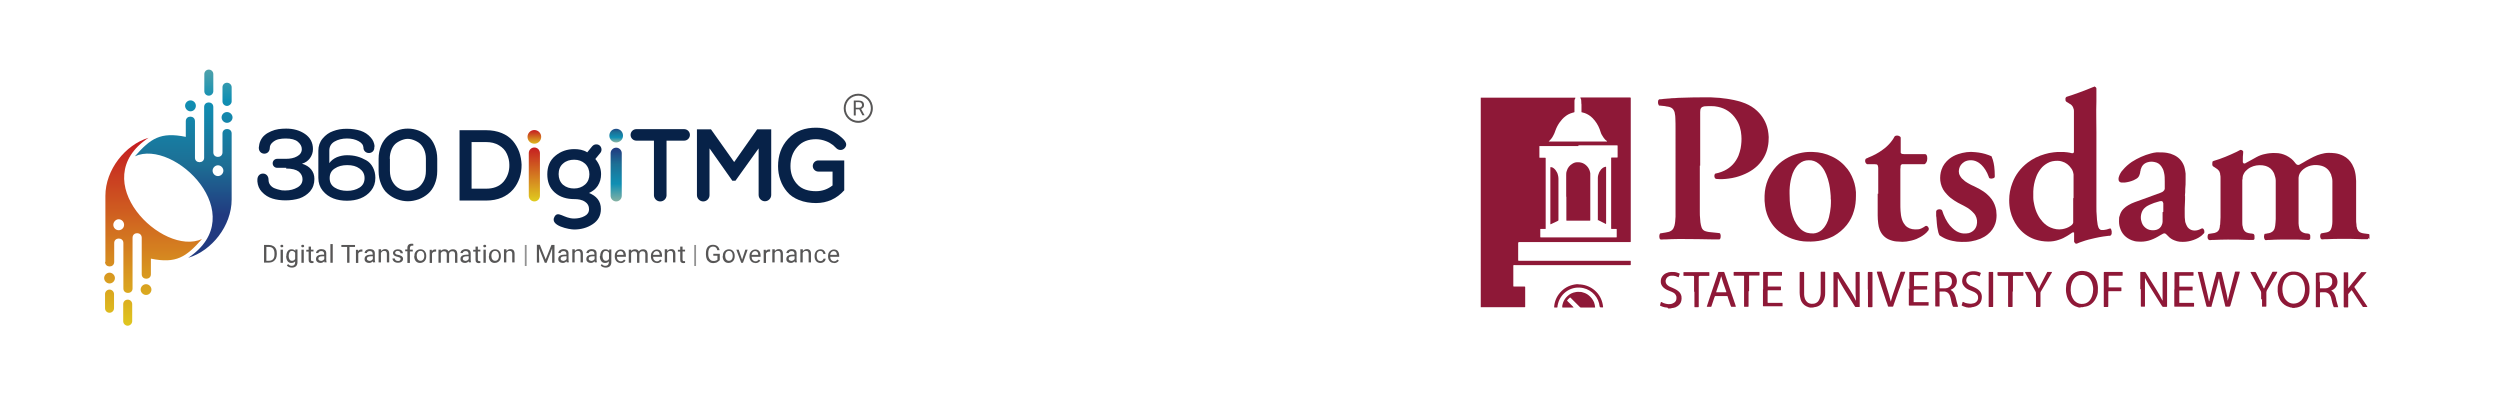 <?xml version="1.0" encoding="UTF-8"?>
<svg id="Layer_1" data-name="Layer 1" xmlns="http://www.w3.org/2000/svg" xmlns:xlink="http://www.w3.org/1999/xlink" viewBox="0 0 139 22">
  <defs>
    <style>
      .cls-1 {
        fill: url(#linear-gradient-4);
      }

      .cls-1, .cls-2, .cls-3, .cls-4, .cls-5, .cls-6, .cls-7, .cls-8, .cls-9, .cls-10, .cls-11, .cls-12, .cls-13, .cls-14, .cls-15 {
        fill-rule: evenodd;
      }

      .cls-2 {
        fill: url(#linear-gradient-12);
      }

      .cls-3 {
        fill: url(#linear-gradient-2);
      }

      .cls-4 {
        fill: url(#linear-gradient);
      }

      .cls-16 {
        fill: #8e1837;
      }

      .cls-5 {
        fill: url(#linear-gradient-9);
      }

      .cls-6 {
        fill: url(#linear-gradient-6);
      }

      .cls-17 {
        fill: #929292;
      }

      .cls-7 {
        fill: url(#linear-gradient-14);
      }

      .cls-8 {
        fill: url(#linear-gradient-5);
      }

      .cls-9 {
        fill: url(#linear-gradient-10);
      }

      .cls-10 {
        fill: url(#linear-gradient-11);
      }

      .cls-18 {
        fill: #575656;
      }

      .cls-11 {
        fill: #072248;
      }

      .cls-12 {
        fill: url(#linear-gradient-13);
      }

      .cls-13 {
        fill: url(#linear-gradient-7);
      }

      .cls-14 {
        fill: url(#linear-gradient-8);
      }

      .cls-15 {
        fill: url(#linear-gradient-3);
      }
    </style>
    <linearGradient id="linear-gradient" x1="8.52" y1="7.89" x2="8.52" y2="18.5" gradientUnits="userSpaceOnUse">
      <stop offset="0" stop-color="#c51d21"/>
      <stop offset="1" stop-color="#e0cd1f"/>
    </linearGradient>
    <linearGradient id="linear-gradient-2" x1="7.1" y1="7.89" x2="7.1" y2="18.5" xlink:href="#linear-gradient"/>
    <linearGradient id="linear-gradient-3" x1="6.09" y1="7.89" x2="6.09" y2="18.5" xlink:href="#linear-gradient"/>
    <linearGradient id="linear-gradient-4" x1="6.09" y1="7.89" x2="6.09" y2="18.5" xlink:href="#linear-gradient"/>
    <linearGradient id="linear-gradient-5" x1="8.12" y1="7.89" x2="8.12" y2="18.5" xlink:href="#linear-gradient"/>
    <linearGradient id="linear-gradient-6" x1="10.19" y1="2.57" x2="10.19" y2="11.95" gradientUnits="userSpaceOnUse">
      <stop offset="0" stop-color="#80b0a4"/>
      <stop offset=".32" stop-color="#108fb3"/>
      <stop offset=".7" stop-color="#1d6f95"/>
      <stop offset="1" stop-color="#213a80"/>
    </linearGradient>
    <linearGradient id="linear-gradient-7" x1="11.61" y1="2.57" x2="11.61" y2="11.95" xlink:href="#linear-gradient-6"/>
    <linearGradient id="linear-gradient-8" x1="12.62" y1="2.57" x2="12.62" y2="11.95" xlink:href="#linear-gradient-6"/>
    <linearGradient id="linear-gradient-9" x1="12.62" y1="2.57" x2="12.62" y2="11.95" xlink:href="#linear-gradient-6"/>
    <linearGradient id="linear-gradient-10" x1="10.59" y1="2.57" x2="10.59" y2="11.95" xlink:href="#linear-gradient-6"/>
    <linearGradient id="linear-gradient-11" x1="29.7" y1="8.18" x2="29.7" y2="11.21" xlink:href="#linear-gradient"/>
    <linearGradient id="linear-gradient-12" x1="34.25" y1="11.16" x2="34.25" y2="8.24" xlink:href="#linear-gradient-6"/>
    <linearGradient id="linear-gradient-13" x1="29.71" y1="7.24" x2="29.71" y2="8.08" xlink:href="#linear-gradient"/>
    <linearGradient id="linear-gradient-14" x1="34.26" y1="7.89" x2="34.26" y2="7.1" xlink:href="#linear-gradient-6"/>
  </defs>
  <g>
    <g>
      <path class="cls-4" d="M6.6,12.8c-.17,0-.3-.14-.3-.3s.14-.31,.3-.31,.3,.14,.3,.31-.14,.3-.3,.3Zm-.76,1.76c0,.34,.51,.34,.51,0v-1.05c0-.33,.51-.33,.51,0v2.53c0,.33,.51,.33,.51,0v-2.82c0-.34,.51-.34,.51,0v2.03c0,.33,.51,.33,.51,0v-.87c1.41,.29,1.96-.09,2.84-1.09-2.19,1-6.54-3.26-2.97-5.63-1.29,.39-2.4,1.77-2.4,3.23v3.67Z"/>
      <path class="cls-3" d="M6.85,16.91v.95c0,.14,.12,.25,.25,.25s.25-.12,.25-.25v-.95c0-.14-.11-.25-.25-.25s-.25,.11-.25,.25"/>
      <path class="cls-15" d="M6.34,17.14v-.79c0-.14-.12-.25-.25-.25s-.25,.11-.25,.25v.79c0,.14,.11,.25,.25,.25s.25-.12,.25-.25"/>
      <path class="cls-1" d="M6.09,15.76c.17,0,.3-.14,.3-.3s-.14-.3-.3-.3-.3,.14-.3,.3,.14,.3,.3,.3Z"/>
      <path class="cls-8" d="M8.12,16.4c.17,0,.3-.14,.3-.3s-.14-.3-.3-.3-.3,.14-.3,.3,.14,.3,.3,.3"/>
      <path class="cls-6" d="M12.12,9.79c-.17,0-.3-.14-.3-.3s.14-.3,.3-.3,.3,.14,.3,.3-.14,.3-.3,.3Zm-1.64,4.54c1.29-.39,2.4-1.77,2.4-3.24v-3.67c0-.33-.51-.33-.51,0v1.05c0,.34-.51,.34-.51,0v-2.52c0-.34-.51-.34-.51,0v2.82c0,.33-.51,.33-.51,0v-2.03c0-.34-.51-.34-.51,0v.87c-1.41-.29-1.96,.09-2.83,1.08,2.18-1,6.54,3.25,2.97,5.64Z"/>
      <path class="cls-13" d="M11.86,5.07v-.95c0-.14-.11-.25-.25-.25s-.25,.11-.25,.25v.95c0,.14,.11,.25,.25,.25s.25-.12,.25-.25"/>
      <path class="cls-14" d="M12.88,5.64v-.79c0-.14-.12-.25-.26-.25s-.25,.11-.25,.25v.79c0,.14,.12,.25,.25,.25s.26-.12,.26-.25"/>
      <path class="cls-5" d="M12.62,6.83c.17,0,.31-.14,.31-.3s-.14-.3-.31-.3-.3,.14-.3,.3,.14,.3,.3,.3Z"/>
      <path class="cls-9" d="M10.59,6.19c.17,0,.3-.14,.3-.31s-.14-.3-.3-.3-.3,.14-.3,.3,.14,.31,.3,.31"/>
    </g>
    <path class="cls-11" d="M19.3,10.61c-.27,0-.5-.06-.69-.18-.19-.12-.28-.29-.28-.53,0-.23,.09-.41,.28-.53,.19-.13,.42-.19,.7-.19s.5,.06,.68,.19c.18,.13,.28,.3,.28,.53s-.09,.41-.28,.53c-.19,.12-.42,.18-.68,.18m1.74-1.1c0,.27,.05,.51,.14,.73,.09,.22,.21,.4,.37,.53,.15,.13,.33,.24,.52,.31,.19,.07,.39,.11,.6,.11,.2,0,.4-.04,.6-.11,.19-.07,.37-.18,.52-.31,.15-.13,.28-.31,.37-.53,.09-.22,.14-.46,.14-.73v-.68c0-.27-.05-.51-.14-.73-.09-.22-.21-.4-.37-.53-.15-.13-.33-.24-.52-.31-.19-.07-.39-.11-.6-.11-.2,0-.4,.03-.6,.11-.19,.07-.37,.18-.52,.31-.15,.13-.28,.31-.37,.53-.09,.22-.14,.46-.14,.73v.68Zm.62-.68c0-.2,.04-.38,.11-.54,.07-.16,.17-.28,.29-.36,.12-.08,.25-.14,.39-.18,.14-.04,.28-.04,.43,0,.14,.04,.27,.1,.39,.18,.12,.08,.21,.2,.29,.36,.07,.16,.11,.33,.11,.53v.68c0,.24-.05,.44-.15,.61-.1,.17-.22,.3-.37,.37-.15,.08-.31,.12-.48,.12s-.33-.04-.48-.12c-.15-.08-.27-.2-.37-.37-.1-.17-.15-.38-.15-.61v-.68Zm-.84-.68c-.02-.2-.09-.37-.22-.51-.15-.17-.33-.29-.56-.37-.23-.07-.48-.11-.77-.11s-.52,.04-.76,.13c-.23,.08-.42,.22-.58,.41-.16,.19-.24,.42-.24,.68v1.51c0,.28,.08,.51,.24,.71,.16,.2,.36,.34,.59,.43,.23,.09,.49,.13,.76,.13s.52-.04,.75-.13c.23-.09,.43-.23,.59-.43,.16-.2,.24-.43,.24-.71,0-.23-.05-.42-.14-.59-.09-.17-.21-.3-.37-.39-.16-.09-.32-.16-.5-.21-.18-.05-.37-.07-.57-.07-.19,0-.38,.04-.56,.11-.18,.08-.32,.19-.42,.33v-.7c0-.22,.1-.39,.29-.5,.19-.11,.42-.17,.69-.17,.25,0,.47,.05,.65,.15,.17,.09,.26,.21,.27,.37,0,0,0,.03,0,.04,.07,.37,.65,.32,.6-.11Zm-4.93,1.22c.33,0,.56,.06,.71,.17,.14,.12,.21,.26,.21,.42,0,.2-.09,.35-.28,.46-.19,.11-.41,.17-.67,.17-.1,0-.2,0-.3-.03-.1-.02-.2-.05-.3-.09-.1-.04-.18-.1-.25-.19-.06-.08-.09-.18-.09-.29h0c0-.2-.13-.34-.31-.34h0c-.18,0-.31,.14-.31,.34,0,.03,0,.07,0,.1,.02,.23,.1,.42,.25,.58,.17,.18,.36,.3,.59,.37,.22,.07,.47,.1,.73,.1,.28,0,.54-.04,.77-.11,.23-.08,.43-.21,.59-.39,.16-.19,.24-.42,.24-.69,0-.21-.06-.38-.18-.53-.12-.15-.29-.25-.51-.32,.18-.05,.33-.15,.44-.3,.11-.15,.17-.32,.17-.51,0-.36-.15-.64-.44-.84-.29-.2-.64-.3-1.05-.3-.15,0-.29,.01-.43,.03-.14,.02-.27,.06-.41,.12-.13,.06-.25,.12-.35,.21-.1,.08-.18,.19-.24,.32-.05,.11-.08,.24-.09,.37-.02,.44,.6,.47,.61,.02,0-.12,.06-.22,.15-.3,.1-.09,.21-.15,.34-.18,.13-.03,.26-.04,.4-.04,.3,0,.53,.06,.67,.18,.14,.12,.22,.25,.22,.41,0,.17-.09,.31-.26,.4-.17,.1-.38,.14-.64,.14h-.18s-.29,0-.29,0c-.14,0-.25,.11-.25,.25h0c0,.14,.11,.25,.25,.25h.51Z"/>
    <g>
      <path class="cls-11" d="M26.22,7.89v2.6h.81c.37,0,.72-.1,.97-.39,.22-.27,.33-.59,.32-.94,0-.21-.05-.42-.14-.61-.09-.2-.24-.35-.42-.46-.22-.14-.47-.19-.72-.19h-.81Zm-.67-.65h1.49c.3,0,.59,.05,.86,.16,.24,.1,.45,.24,.62,.44,.15,.18,.27,.39,.35,.61,.08,.23,.12,.47,.13,.71,0,.25-.03,.49-.11,.73-.08,.23-.19,.44-.35,.63-.17,.2-.38,.35-.62,.46-.28,.12-.58,.17-.88,.17h-1.49v-3.91Z"/>
      <path class="cls-10" d="M30.02,8.59v2.3c0,.17-.14,.31-.31,.31h0c-.17,0-.31-.14-.31-.31v-2.38c0-.17,.14-.31,.31-.31h0c.17,0,.31,.14,.31,.31v.08Z"/>
      <path class="cls-2" d="M34.57,8.59v2.3c0,.17-.14,.31-.31,.31h0c-.17,0-.31-.14-.31-.31v-.35h0v-1.67h0v-.35c0-.17,.14-.31,.31-.31h0c.17,0,.31,.14,.31,.31v.08Z"/>
      <path class="cls-11" d="M36.36,7.82h-.62s-.36,0-.36,0c-.17,0-.32-.14-.32-.32h0c0-.17,.14-.32,.32-.32h2.66c.17,0,.32,.14,.32,.32h0c0,.17-.14,.32-.32,.32h-.36s-.62,0-.62,0v3.05h0c-.01,.18-.16,.33-.35,.33h0c-.19,0-.34-.15-.35-.33h0v-.02h0v-3.03Z"/>
      <path class="cls-11" d="M42.18,8.25l-1.29,1.8h-.17l-1.27-1.8v2.3h0v.3c0,.19-.16,.35-.35,.35h0c-.19,0-.35-.16-.35-.35v-3.66h.78l1.29,1.82,1.28-1.82h.78v3.35h0v.3c0,.19-.16,.35-.35,.35h0c-.19,0-.35-.16-.35-.35v-.3h0v-2.3Z"/>
      <path class="cls-11" d="M46.29,10.29v-.75h-.79c-.17,0-.31-.14-.31-.31h0c0-.17,.14-.31,.31-.31h.02s1.42,0,1.42,0v1.66h0c-.42,.47-.95,.71-1.57,.71-.32,0-.65-.05-.95-.17-.25-.1-.49-.25-.66-.46-.16-.19-.29-.41-.37-.65-.09-.25-.13-.51-.13-.77,0-.58,.17-1.1,.56-1.52,.41-.45,.95-.62,1.55-.62,.5,0,.94,.15,1.31,.45,.19,.16,.53,.42,.28,.69-.12,.13-.32,.13-.45,.01l-.19-.18c-.12-.09-.25-.17-.39-.22-.18-.07-.37-.11-.56-.11-.41,0-.77,.12-1.04,.43-.27,.3-.38,.66-.38,1.07,0,.37,.11,.71,.36,.99,.27,.31,.67,.4,1.06,.4,.35,0,.66-.11,.93-.33"/>
      <path class="cls-12" d="M29.71,7.23c.21,0,.38,.17,.38,.38s-.17,.38-.38,.38-.38-.17-.38-.38,.17-.38,.38-.38"/>
      <path class="cls-7" d="M34.26,7.16c.21,0,.38,.17,.38,.38s-.17,.38-.38,.38-.38-.17-.38-.38,.17-.38,.38-.38"/>
      <path class="cls-11" d="M31.92,8.88c-.23,0-.44,.06-.61,.21-.18,.15-.25,.36-.25,.59s.07,.43,.24,.59c.18,.15,.39,.21,.62,.21s.44-.07,.61-.22c.17-.15,.24-.35,.24-.57s-.07-.43-.24-.59c-.17-.15-.37-.22-.6-.22m.99-.74l-.27,.33c-.21-.14-.48-.18-.72-.18-.39,0-.75,.12-1.05,.37-.32,.26-.45,.62-.45,1.03s.12,.75,.41,1.01c.3,.27,.69,.37,1.09,.37,.21,0,.43,.03,.6,.15,.15,.1,.22,.23,.22,.41s-.09,.3-.24,.38c-.18,.1-.38,.14-.59,.14-.58,0-.89-.46-1.09-.1-.29,.51,.84,.71,1.09,.71,.37,0,.73-.09,1.04-.3,.3-.2,.45-.48,.45-.84,0-.45-.26-.73-.66-.89,.19-.09,.36-.21,.48-.39,.13-.2,.19-.42,.19-.66,0-.32-.12-.6-.32-.84l.28-.34c.1-.12,.08-.31-.04-.41h0c-.12-.1-.31-.08-.41,.04Z"/>
    </g>
    <g>
      <path class="cls-18" d="M14.68,14.61v-.99h.28c.09,0,.16,.02,.23,.06,.07,.04,.12,.09,.15,.16,.04,.07,.05,.15,.05,.24v.06c0,.09-.02,.17-.05,.24-.04,.07-.09,.12-.15,.16-.07,.04-.14,.06-.23,.06h-.27Zm.13-.88v.77h.14c.1,0,.18-.03,.23-.09,.06-.06,.08-.15,.08-.27v-.06c0-.11-.03-.2-.08-.26-.05-.06-.13-.09-.22-.09h-.15Z"/>
      <path class="cls-18" d="M15.59,13.68s0-.04,.02-.05c.01-.01,.03-.02,.06-.02s.04,0,.06,.02c.01,.01,.02,.03,.02,.05s0,.04-.02,.05c-.01,.01-.03,.02-.06,.02s-.04,0-.06-.02c-.01-.01-.02-.03-.02-.05Zm.14,.93h-.13v-.73h.13v.73Z"/>
      <path class="cls-18" d="M15.92,14.23c0-.11,.03-.21,.08-.27,.05-.07,.12-.1,.21-.1s.16,.03,.21,.09v-.08h.12v.71c0,.09-.03,.17-.08,.22-.06,.05-.13,.08-.23,.08-.05,0-.1-.01-.16-.03-.05-.02-.09-.05-.12-.09l.07-.08c.05,.07,.12,.1,.2,.1,.06,0,.11-.02,.14-.05,.03-.03,.05-.08,.05-.14v-.06c-.05,.06-.12,.09-.21,.09s-.16-.03-.21-.1c-.05-.07-.08-.16-.08-.28Zm.13,.01c0,.08,.02,.15,.05,.19,.03,.05,.08,.07,.14,.07,.08,0,.14-.04,.17-.11v-.33c-.04-.07-.1-.11-.17-.11-.06,0-.11,.02-.14,.07-.03,.05-.05,.12-.05,.21Z"/>
      <path class="cls-18" d="M16.75,13.68s0-.04,.02-.05c.01-.01,.03-.02,.06-.02s.04,0,.06,.02c.01,.01,.02,.03,.02,.05s0,.04-.02,.05c-.01,.01-.03,.02-.06,.02s-.04,0-.06-.02c-.01-.01-.02-.03-.02-.05Zm.14,.93h-.13v-.73h.13v.73Z"/>
      <path class="cls-18" d="M17.29,13.7v.18h.14v.1h-.14v.45s0,.05,.02,.07c.01,.01,.03,.02,.06,.02,.01,0,.03,0,.06,0v.1s-.07,.01-.1,.01c-.06,0-.1-.02-.13-.05-.03-.03-.04-.08-.04-.14v-.45h-.13v-.1h.13v-.18h.13Z"/>
      <path class="cls-18" d="M18.05,14.61s-.01-.04-.02-.08c-.06,.06-.13,.09-.21,.09-.07,0-.13-.02-.18-.06-.05-.04-.07-.09-.07-.16,0-.08,.03-.14,.09-.18,.06-.04,.14-.06,.24-.06h.12v-.06s-.01-.08-.04-.1c-.03-.03-.06-.04-.12-.04-.04,0-.08,.01-.11,.03-.03,.02-.05,.05-.05,.08h-.13s.01-.07,.04-.11c.03-.03,.06-.06,.11-.08,.04-.02,.09-.03,.15-.03,.08,0,.15,.02,.2,.06,.05,.04,.07,.1,.07,.17v.34c0,.07,0,.12,.03,.16h0s-.13,.01-.13,.01Zm-.21-.1s.08-.01,.11-.03c.04-.02,.06-.05,.08-.08v-.15h-.1c-.15,0-.23,.04-.23,.13,0,.04,.01,.07,.04,.09,.03,.02,.06,.03,.1,.03Z"/>
      <path class="cls-18" d="M18.5,14.61h-.13v-1.04h.13v1.04Z"/>
      <path class="cls-18" d="M19.75,13.73h-.32v.88h-.13v-.88h-.32v-.11h.76v.11Z"/>
      <path class="cls-18" d="M20.15,13.99s-.04,0-.06,0c-.08,0-.14,.04-.17,.11v.52h-.13v-.73h.12v.08c.04-.07,.1-.1,.18-.1,.02,0,.04,0,.06,0v.12Z"/>
      <path class="cls-18" d="M20.75,14.61s-.01-.04-.02-.08c-.06,.06-.13,.09-.21,.09-.07,0-.13-.02-.18-.06-.05-.04-.07-.09-.07-.16,0-.08,.03-.14,.09-.18,.06-.04,.14-.06,.24-.06h.12v-.06s-.01-.08-.04-.1c-.03-.03-.06-.04-.12-.04-.04,0-.08,.01-.11,.03-.03,.02-.05,.05-.05,.08h-.13s.01-.07,.04-.11c.03-.03,.06-.06,.11-.08,.04-.02,.09-.03,.15-.03,.08,0,.15,.02,.2,.06,.05,.04,.07,.1,.07,.17v.34c0,.07,0,.12,.03,.16h0s-.13,.01-.13,.01Zm-.21-.1s.08-.01,.11-.03c.04-.02,.06-.05,.08-.08v-.15h-.1c-.15,0-.23,.04-.23,.13,0,.04,.01,.07,.04,.09,.03,.02,.06,.03,.1,.03Z"/>
      <path class="cls-18" d="M21.19,13.87v.09c.06-.07,.13-.11,.22-.11,.15,0,.23,.09,.23,.26v.48h-.13v-.48c0-.05-.01-.09-.04-.12-.02-.03-.06-.04-.11-.04-.04,0-.08,.01-.11,.03-.03,.02-.05,.05-.07,.09v.52h-.13v-.73h.12Z"/>
      <path class="cls-18" d="M22.28,14.41s-.01-.06-.04-.08c-.03-.02-.07-.03-.13-.05-.06-.01-.11-.03-.15-.05-.04-.02-.06-.04-.08-.07-.02-.03-.03-.06-.03-.09,0-.06,.03-.11,.08-.15,.05-.04,.12-.06,.19-.06,.08,0,.15,.02,.2,.06,.05,.04,.08,.1,.08,.16h-.13s-.01-.06-.04-.09c-.03-.02-.07-.04-.11-.04s-.08,0-.11,.03c-.03,.02-.04,.05-.04,.08,0,.03,.01,.05,.04,.07,.02,.02,.07,.03,.13,.04,.06,.01,.11,.03,.15,.05,.04,.02,.07,.04,.09,.07,.02,.03,.03,.06,.03,.1,0,.07-.03,.12-.08,.16-.05,.04-.12,.06-.2,.06-.06,0-.11-.01-.16-.03-.05-.02-.08-.05-.11-.09-.03-.04-.04-.08-.04-.12h.13s.02,.08,.05,.1c.03,.02,.07,.04,.12,.04,.05,0,.09,0,.11-.03,.03-.02,.04-.04,.04-.08Z"/>
      <path class="cls-18" d="M22.65,14.61v-.64h-.12v-.1h.12v-.08c0-.08,.02-.14,.06-.18,.04-.04,.1-.06,.18-.06,.03,0,.06,0,.09,.01v.1s-.05,0-.07,0c-.04,0-.07,.01-.09,.04-.02,.02-.03,.06-.03,.1v.08h.16v.1h-.16v.64h-.13Z"/>
      <path class="cls-18" d="M23.04,14.23c0-.07,.01-.14,.04-.19,.03-.06,.07-.1,.12-.13,.05-.03,.11-.05,.17-.05,.1,0,.18,.03,.24,.1,.06,.07,.09,.16,.09,.28h0c0,.08-.01,.14-.04,.2-.03,.06-.07,.1-.12,.13-.05,.03-.11,.05-.18,.05-.1,0-.18-.03-.24-.1-.06-.07-.09-.16-.09-.27h0Zm.13,0c0,.08,.02,.15,.06,.2,.04,.05,.09,.07,.15,.07s.11-.02,.15-.07c.04-.05,.06-.12,.06-.21,0-.08-.02-.15-.06-.2-.04-.05-.09-.07-.15-.07s-.11,.02-.15,.07c-.04,.05-.06,.12-.06,.21Z"/>
      <path class="cls-18" d="M24.25,13.99s-.04,0-.06,0c-.08,0-.14,.04-.17,.11v.52h-.13v-.73h.12v.08c.04-.07,.1-.1,.18-.1,.02,0,.04,0,.06,0v.12Z"/>
      <path class="cls-18" d="M24.51,13.87v.08c.06-.06,.13-.09,.22-.09,.1,0,.17,.04,.21,.12,.02-.04,.06-.06,.1-.09,.04-.02,.09-.03,.14-.03,.16,0,.24,.09,.25,.26v.49h-.13v-.48c0-.05-.01-.09-.04-.12-.02-.03-.06-.04-.12-.04-.05,0-.09,.01-.12,.04-.03,.03-.05,.07-.05,.11v.49h-.13v-.48c0-.11-.05-.16-.16-.16-.08,0-.14,.04-.17,.11v.53h-.13v-.73h.12Z"/>
      <path class="cls-18" d="M26.08,14.61s-.01-.04-.02-.08c-.06,.06-.13,.09-.21,.09-.07,0-.13-.02-.18-.06-.05-.04-.07-.09-.07-.16,0-.08,.03-.14,.09-.18,.06-.04,.14-.06,.24-.06h.12v-.06s-.01-.08-.04-.1c-.03-.03-.06-.04-.12-.04-.04,0-.08,.01-.11,.03-.03,.02-.05,.05-.05,.08h-.13s.01-.07,.04-.11c.03-.03,.06-.06,.11-.08,.04-.02,.09-.03,.15-.03,.08,0,.15,.02,.2,.06,.05,.04,.07,.1,.07,.17v.34c0,.07,0,.12,.03,.16h0s-.13,.01-.13,.01Zm-.21-.1s.08-.01,.11-.03c.04-.02,.06-.05,.08-.08v-.15h-.1c-.15,0-.23,.04-.23,.13,0,.04,.01,.07,.04,.09,.03,.02,.06,.03,.1,.03Z"/>
      <path class="cls-18" d="M26.57,13.7v.18h.14v.1h-.14v.45s0,.05,.02,.07c.01,.01,.03,.02,.06,.02,.01,0,.03,0,.06,0v.1s-.06,.01-.1,.01c-.06,0-.1-.02-.13-.05-.03-.03-.04-.08-.04-.14v-.45h-.13v-.1h.13v-.18h.13Z"/>
      <path class="cls-18" d="M26.87,13.68s0-.04,.02-.05c.01-.01,.03-.02,.06-.02s.04,0,.06,.02c.01,.01,.02,.03,.02,.05s0,.04-.02,.05c-.01,.01-.03,.02-.06,.02s-.04,0-.06-.02c-.01-.01-.02-.03-.02-.05Zm.14,.93h-.13v-.73h.13v.73Z"/>
      <path class="cls-18" d="M27.19,14.23c0-.07,.01-.14,.04-.19,.03-.06,.07-.1,.12-.13,.05-.03,.11-.05,.17-.05,.1,0,.18,.03,.24,.1,.06,.07,.09,.16,.09,.28h0c0,.08-.01,.14-.04,.2-.03,.06-.07,.1-.12,.13-.05,.03-.11,.05-.18,.05-.1,0-.18-.03-.24-.1-.06-.07-.09-.16-.09-.27h0Zm.13,0c0,.08,.02,.15,.06,.2,.04,.05,.09,.07,.15,.07s.11-.02,.15-.07c.04-.05,.06-.12,.06-.21,0-.08-.02-.15-.06-.2-.04-.05-.09-.07-.15-.07s-.11,.02-.15,.07c-.04,.05-.06,.12-.06,.21Z"/>
      <path class="cls-18" d="M28.16,13.87v.09c.06-.07,.13-.11,.22-.11,.15,0,.23,.09,.23,.26v.48h-.13v-.48c0-.05-.01-.09-.04-.12-.02-.03-.06-.04-.11-.04-.04,0-.08,.01-.11,.03-.03,.02-.05,.05-.07,.09v.52h-.13v-.73h.12Z"/>
      <path class="cls-17" d="M29.28,14.79h-.1v-1.17h.1v1.17Z"/>
      <path class="cls-18" d="M30.02,13.62l.32,.8,.32-.8h.17v.99h-.13v-.8s-.31,.8-.31,.8h-.1l-.32-.8v.41s.01,.38,.01,.38h-.13v-.99h.17Z"/>
      <path class="cls-18" d="M31.52,14.61s-.01-.04-.02-.08c-.06,.06-.13,.09-.21,.09-.07,0-.13-.02-.18-.06-.05-.04-.07-.09-.07-.16,0-.08,.03-.14,.09-.18,.06-.04,.14-.06,.24-.06h.12v-.06s-.01-.08-.04-.1c-.03-.03-.06-.04-.12-.04-.04,0-.08,.01-.11,.03-.03,.02-.05,.05-.05,.08h-.13s.01-.07,.04-.11c.03-.03,.06-.06,.11-.08,.04-.02,.09-.03,.15-.03,.08,0,.15,.02,.2,.06,.05,.04,.07,.1,.07,.17v.34c0,.07,0,.12,.03,.16h0s-.13,.01-.13,.01Zm-.21-.1s.08-.01,.11-.03c.04-.02,.06-.05,.08-.08v-.15h-.1c-.15,0-.23,.04-.23,.13,0,.04,.01,.07,.04,.09,.03,.02,.06,.03,.1,.03Z"/>
      <path class="cls-18" d="M31.96,13.87v.09c.06-.07,.13-.11,.22-.11,.15,0,.23,.09,.23,.26v.48h-.13v-.48c0-.05-.01-.09-.04-.12-.02-.03-.06-.04-.11-.04-.04,0-.08,.01-.11,.03-.03,.02-.05,.05-.07,.09v.52h-.13v-.73h.12Z"/>
      <path class="cls-18" d="M33.08,14.61s-.01-.04-.02-.08c-.06,.06-.13,.09-.21,.09-.07,0-.13-.02-.18-.06-.05-.04-.07-.09-.07-.16,0-.08,.03-.14,.09-.18,.06-.04,.14-.06,.24-.06h.12v-.06s-.01-.08-.04-.1c-.03-.03-.06-.04-.12-.04-.04,0-.08,.01-.11,.03-.03,.02-.05,.05-.05,.08h-.13s.01-.07,.04-.11c.03-.03,.06-.06,.11-.08,.04-.02,.09-.03,.15-.03,.08,0,.15,.02,.2,.06,.05,.04,.07,.1,.07,.17v.34c0,.07,0,.12,.03,.16h0s-.13,.01-.13,.01Zm-.21-.1s.08-.01,.11-.03c.04-.02,.06-.05,.08-.08v-.15h-.1c-.15,0-.23,.04-.23,.13,0,.04,.01,.07,.04,.09,.03,.02,.06,.03,.1,.03Z"/>
      <path class="cls-18" d="M33.37,14.23c0-.11,.03-.21,.08-.27,.05-.07,.12-.1,.21-.1s.16,.03,.21,.09v-.08h.12v.71c0,.09-.03,.17-.08,.22-.06,.05-.13,.08-.23,.08-.05,0-.1-.01-.16-.03-.05-.02-.09-.05-.12-.09l.06-.08c.05,.07,.12,.1,.2,.1,.06,0,.11-.02,.14-.05,.03-.03,.05-.08,.05-.14v-.06c-.05,.06-.12,.09-.21,.09s-.16-.03-.21-.1c-.05-.07-.08-.16-.08-.28Zm.13,.01c0,.08,.02,.15,.05,.19,.03,.05,.08,.07,.14,.07,.08,0,.14-.04,.17-.11v-.33c-.04-.07-.1-.11-.17-.11-.06,0-.11,.02-.14,.07-.03,.05-.05,.12-.05,.21Z"/>
      <path class="cls-18" d="M34.51,14.62c-.1,0-.18-.03-.24-.1-.06-.07-.09-.15-.09-.26v-.02c0-.07,.01-.14,.04-.19,.03-.06,.07-.1,.12-.13,.05-.03,.1-.05,.16-.05,.1,0,.17,.03,.22,.09,.05,.06,.08,.15,.08,.27v.05h-.5c0,.07,.02,.13,.06,.18,.04,.04,.09,.07,.15,.07,.04,0,.08,0,.11-.03,.03-.02,.06-.04,.08-.07l.08,.06c-.06,.09-.15,.14-.28,.14Zm-.02-.66c-.05,0-.09,.02-.13,.06-.03,.04-.06,.09-.06,.15h.37c0-.07-.02-.12-.05-.16-.03-.03-.07-.05-.12-.05Z"/>
      <path class="cls-18" d="M35.09,13.87v.08c.06-.06,.13-.09,.22-.09,.1,0,.17,.04,.21,.12,.02-.04,.06-.06,.1-.09,.04-.02,.09-.03,.14-.03,.16,0,.24,.09,.25,.26v.49h-.13v-.48c0-.05-.01-.09-.04-.12-.02-.03-.06-.04-.12-.04-.05,0-.09,.01-.12,.04-.03,.03-.05,.07-.05,.11v.49h-.13v-.48c0-.11-.05-.16-.16-.16-.08,0-.14,.04-.17,.11v.53h-.13v-.73h.12Z"/>
      <path class="cls-18" d="M36.52,14.62c-.1,0-.18-.03-.24-.1-.06-.07-.09-.15-.09-.26v-.02c0-.07,.01-.14,.04-.19,.03-.06,.07-.1,.12-.13,.05-.03,.1-.05,.16-.05,.1,0,.17,.03,.22,.09,.05,.06,.08,.15,.08,.27v.05h-.5c0,.07,.02,.13,.06,.18,.04,.04,.09,.07,.15,.07,.04,0,.08,0,.11-.03,.03-.02,.06-.04,.08-.07l.08,.06c-.06,.09-.15,.14-.28,.14Zm-.02-.66c-.05,0-.09,.02-.13,.06-.03,.04-.06,.09-.06,.15h.37c0-.07-.02-.12-.05-.16-.03-.03-.07-.05-.12-.05Z"/>
      <path class="cls-18" d="M37.1,13.87v.09c.06-.07,.13-.11,.22-.11,.15,0,.23,.09,.23,.26v.48h-.13v-.48c0-.05-.01-.09-.04-.12-.02-.03-.06-.04-.11-.04-.04,0-.08,.01-.11,.03-.03,.02-.05,.05-.07,.09v.52h-.13v-.73h.12Z"/>
      <path class="cls-18" d="M37.95,13.7v.18h.14v.1h-.14v.45s0,.05,.02,.07c.01,.01,.03,.02,.06,.02,.01,0,.03,0,.06,0v.1s-.06,.01-.1,.01c-.06,0-.1-.02-.13-.05-.03-.03-.04-.08-.04-.14v-.45h-.13v-.1h.13v-.18h.13Z"/>
      <path class="cls-17" d="M38.7,14.79h-.1v-1.17h.1v1.17Z"/>
      <path class="cls-18" d="M40,14.48s-.08,.08-.14,.11c-.06,.02-.13,.04-.21,.04s-.15-.02-.21-.06c-.06-.04-.11-.09-.14-.16s-.05-.15-.05-.24v-.09c0-.15,.03-.26,.1-.35,.07-.08,.17-.12,.29-.12,.1,0,.19,.03,.25,.08,.06,.05,.1,.13,.12,.22h-.13c-.02-.13-.1-.2-.23-.2-.09,0-.15,.03-.2,.09-.04,.06-.07,.15-.07,.27v.08c0,.11,.03,.2,.08,.26,.05,.07,.12,.1,.21,.1,.05,0,.09,0,.13-.02,.04-.01,.07-.03,.09-.05v-.22h-.23v-.11h.36v.36Z"/>
      <path class="cls-18" d="M40.19,14.23c0-.07,.01-.14,.04-.19,.03-.06,.07-.1,.12-.13,.05-.03,.11-.05,.17-.05,.1,0,.18,.03,.24,.1,.06,.07,.09,.16,.09,.28h0c0,.08-.01,.14-.04,.2-.03,.06-.07,.1-.12,.13-.05,.03-.11,.05-.18,.05-.1,0-.18-.03-.24-.1-.06-.07-.09-.16-.09-.27h0Zm.13,0c0,.08,.02,.15,.06,.2,.04,.05,.09,.07,.15,.07s.11-.02,.15-.07c.04-.05,.06-.12,.06-.21,0-.08-.02-.15-.06-.2-.04-.05-.09-.07-.15-.07s-.11,.02-.15,.07c-.04,.05-.06,.12-.06,.21Z"/>
      <path class="cls-18" d="M41.26,14.44l.18-.56h.13l-.26,.73h-.1l-.27-.73h.13l.19,.56Z"/>
      <path class="cls-18" d="M42,14.62c-.1,0-.18-.03-.24-.1-.06-.07-.09-.15-.09-.26v-.02c0-.07,.01-.14,.04-.19,.03-.06,.07-.1,.12-.13,.05-.03,.1-.05,.16-.05,.1,0,.17,.03,.22,.09,.05,.06,.08,.15,.08,.27v.05h-.5c0,.07,.02,.13,.06,.18,.04,.04,.09,.07,.15,.07,.04,0,.08,0,.11-.03,.03-.02,.06-.04,.08-.07l.08,.06c-.06,.09-.15,.14-.28,.14Zm-.02-.66c-.05,0-.09,.02-.13,.06-.03,.04-.06,.09-.06,.15h.37c0-.07-.02-.12-.05-.16-.03-.03-.07-.05-.12-.05Z"/>
      <path class="cls-18" d="M42.82,13.99s-.04,0-.06,0c-.08,0-.14,.04-.17,.11v.52h-.13v-.73h.12v.08c.04-.07,.1-.1,.18-.1,.02,0,.04,0,.06,0v.12Z"/>
      <path class="cls-18" d="M43.08,13.87v.09c.06-.07,.13-.11,.22-.11,.15,0,.23,.09,.23,.26v.48h-.13v-.48c0-.05-.01-.09-.04-.12-.02-.03-.06-.04-.11-.04-.04,0-.08,.01-.11,.03-.03,.02-.05,.05-.07,.09v.52h-.13v-.73h.12Z"/>
      <path class="cls-18" d="M44.2,14.61s-.01-.04-.02-.08c-.06,.06-.13,.09-.21,.09-.07,0-.13-.02-.18-.06-.05-.04-.07-.09-.07-.16,0-.08,.03-.14,.09-.18,.06-.04,.14-.06,.24-.06h.12v-.06s-.01-.08-.04-.1c-.03-.03-.06-.04-.12-.04-.04,0-.08,.01-.11,.03-.03,.02-.05,.05-.05,.08h-.13s.01-.07,.04-.11c.03-.03,.06-.06,.11-.08,.04-.02,.09-.03,.15-.03,.08,0,.15,.02,.2,.06,.05,.04,.07,.1,.07,.17v.34c0,.07,0,.12,.03,.16h0s-.13,.01-.13,.01Zm-.21-.1s.08-.01,.11-.03c.04-.02,.06-.05,.08-.08v-.15h-.1c-.15,0-.23,.04-.23,.13,0,.04,.01,.07,.04,.09,.03,.02,.06,.03,.1,.03Z"/>
      <path class="cls-18" d="M44.64,13.87v.09c.06-.07,.13-.11,.22-.11,.15,0,.23,.09,.23,.26v.48h-.13v-.48c0-.05-.01-.09-.04-.12-.02-.03-.06-.04-.11-.04-.04,0-.08,.01-.11,.03-.03,.02-.05,.05-.07,.09v.52h-.13v-.73h.12Z"/>
      <path class="cls-18" d="M45.61,14.52s.08-.01,.12-.04c.03-.03,.05-.06,.06-.1h.12s-.02,.08-.04,.12c-.03,.04-.06,.07-.11,.09-.04,.02-.09,.03-.14,.03-.1,0-.18-.03-.24-.1-.06-.07-.09-.16-.09-.27v-.02c0-.07,.01-.13,.04-.19,.03-.06,.06-.1,.11-.13,.05-.03,.11-.05,.17-.05,.08,0,.15,.02,.2,.07,.05,.05,.08,.11,.09,.19h-.12s-.02-.09-.05-.12c-.03-.03-.07-.05-.12-.05-.06,0-.11,.02-.15,.07-.04,.05-.05,.11-.05,.2v.02c0,.08,.02,.15,.05,.2,.03,.05,.08,.07,.15,.07Z"/>
      <path class="cls-18" d="M46.37,14.62c-.1,0-.18-.03-.24-.1-.06-.07-.09-.15-.09-.26v-.02c0-.07,.01-.14,.04-.19,.03-.06,.07-.1,.12-.13,.05-.03,.1-.05,.16-.05,.1,0,.17,.03,.22,.09,.05,.06,.08,.15,.08,.27v.05h-.5c0,.07,.02,.13,.06,.18,.04,.04,.09,.07,.15,.07,.04,0,.08,0,.11-.03,.03-.02,.06-.04,.08-.07l.08,.06c-.06,.09-.15,.14-.28,.14Zm-.02-.66c-.05,0-.09,.02-.13,.06-.03,.04-.06,.09-.06,.15h.37c0-.07-.02-.12-.05-.16-.03-.03-.07-.05-.12-.05Z"/>
    </g>
    <g>
      <path class="cls-18" d="M47.77,6.08h-.19v.34h-.11v-.83h.27c.09,0,.17,.02,.22,.06s.08,.1,.08,.19c0,.05-.01,.1-.04,.13s-.07,.07-.12,.09l.19,.35h0s-.12,0-.12,0l-.18-.34Zm-.19-.09h.17c.05,0,.1-.01,.13-.04,.03-.03,.05-.07,.05-.11,0-.05-.02-.09-.05-.12-.03-.03-.07-.04-.13-.04h-.17v.31Z"/>
      <path class="cls-18" d="M47.72,6.83c-.45,0-.81-.36-.81-.81s.36-.81,.81-.81,.81,.36,.81,.81-.36,.81-.81,.81Zm0-1.51c-.39,0-.7,.31-.7,.7s.31,.7,.7,.7,.7-.31,.7-.7-.31-.7-.7-.7Z"/>
    </g>
  </g>
  <g>
    <path class="cls-16" d="M82.35,5.43h5.23s.02,.01,.01,.03c-.03,.04-.04,.08-.05,.13v.64s-.02,.01-.03,.02c-.03,0-.05,.01-.08,.02-.15,.04-.29,.11-.41,.21-.12,.09-.21,.2-.3,.32-.1,.14-.18,.29-.24,.46-.03,.1-.07,.19-.12,.28-.03,.06-.06,.11-.1,.16-.04,.06-.09,.1-.14,.15,0,0,0,.01-.01,.02h3.24v-.02s-.01-.01-.02-.02c-.06-.04-.11-.09-.15-.15-.03-.04-.06-.08-.08-.12-.05-.07-.09-.15-.11-.23-.02-.05-.03-.1-.05-.15-.09-.23-.22-.44-.4-.62-.12-.12-.26-.21-.42-.27-.05-.02-.09-.03-.14-.04-.02,0-.04,0-.05-.02v-.43s-.01-.04-.01-.06v-.06c0-.08,0-.16-.05-.23h0v-.03h2.77s.03,.01,.03,.03v7.98s0,.03-.03,.03h-6.18q-.05,0-.05,.05v.96s.01,.03,.03,.03h6.21s.02,.01,.02,.02v.19s0,.03-.03,.03h-6.39c-.13,0-.11-.02-.11,.11v1.06s.01,.02,.02,.02h.6s.04,0,.04,.04v1.09s-.01,.02-.02,.02h-2.45V5.43h.02Zm5.4,2.69h-2.15s-.01,0-.01,.01v.62s0,.02,.02,.02h.23c.12,0,.1-.01,.1,.1v3.85s0,.01-.01,.01h-.28s-.01,0-.01,.01v.36c0,.12-.01,.1,.1,.1h4.13s.02-.01,.02-.02v-.43s-.01-.02-.02-.02h-.26s-.03,0-.03-.03v-3.92s.01-.02,.02-.02h.31s.03,0,.03-.03v-.62s0-.03-.03-.03h-2.14l-.02,.04Z"/>
    <path class="cls-16" d="M131.67,13.24h0s0,.02,0,.03c0,.02-.02,.03-.04,.03h-.29c-.41-.02-.81-.02-1.22-.02-.25,0-.5,.01-.76,.02-.08,0-.16,0-.24,.01-.05,0-.07-.02-.09-.05s-.02-.07-.03-.1c0-.05,0-.11,.03-.15,0-.02,.03-.03,.05-.04,.08-.01,.16-.03,.23-.04,.04,0,.08-.02,.12-.03,.09-.03,.15-.09,.18-.18,.02-.04,.03-.09,.04-.13,.02-.09,.03-.18,.03-.26v-2.26c0-.12-.03-.24-.07-.35,0-.02,0-.04-.02-.05-.1-.23-.27-.38-.51-.45-.14-.04-.29-.05-.44-.04-.21,.02-.39,.09-.56,.22-.06,.04-.11,.1-.16,.16-.05,.06-.08,.13-.1,.2,0,.04-.02,.08-.02,.12,0,.09,0,.18,0,.27v1.84c0,.14,0,.29,0,.43,0,.09,.02,.17,.04,.26,0,.03,.02,.06,.03,.09,.03,.06,.08,.11,.14,.14,.03,.01,.06,.03,.09,.04,.05,.02,.11,.03,.16,.03,.04,0,.08,.01,.12,.02,.02,0,.03,.01,.04,.03,0,.02,.02,.04,.03,.06,0,.05,0,.11,0,.16,0,.03-.02,.06-.05,.08,0,0-.02,.01-.03,.01h-.06c-.17,0-.34-.02-.51-.02h-1.04c-.19,0-.37,.01-.56,.02-.06,0-.13,0-.19,.01h-.04s-.03,0-.04-.02c0-.01-.02-.03-.03-.05-.03-.08-.03-.16,0-.24,0,0,0-.01,0-.02,0-.01,.02-.02,.04-.02,.04,0,.08-.01,.11-.02,.05,0,.1-.02,.15-.03,.02,0,.03-.01,.05-.02,.1-.04,.17-.11,.21-.21,.02-.06,.03-.12,.04-.17,.02-.12,.02-.25,.03-.37v-1.84c0-.1,0-.2,0-.3,0-.12-.04-.24-.08-.36,0-.03-.03-.06-.04-.09-.09-.18-.24-.3-.43-.36-.07-.02-.14-.03-.2-.04-.22-.02-.44,.01-.64,.11-.06,.03-.11,.06-.16,.1-.09,.07-.17,.15-.22,.25-.04,.06-.06,.13-.07,.2,0,.05,0,.1-.02,.16v2.34c0,.09,0,.18,.03,.26,0,.05,.02,.09,.04,.14,.04,.08,.09,.14,.18,.18,.07,.03,.14,.04,.21,.05,.05,0,.09,.01,.14,.02,.02,0,.04,.02,.05,.03,.02,.03,.02,.05,.03,.08,0,.05,0,.11,0,.16,0,.02-.02,.03-.02,.04,0,.02-.03,.03-.06,.03h-.26c-.38-.02-.77-.02-1.15-.02-.25,0-.51,.01-.76,.02-.07,0-.14,0-.21,.01h-.04s-.06-.02-.08-.05-.03-.07-.03-.11c0-.05,0-.1,.03-.15,0-.02,.03-.04,.06-.04,.09-.01,.17-.03,.26-.04,.04,0,.07-.02,.1-.03,.1-.03,.16-.1,.2-.19,0-.04,.03-.08,.03-.12,0-.05,0-.09,.02-.14,0-.13,.02-.26,.02-.39v-2.2c0-.06,0-.13-.02-.19,0-.03,0-.07-.02-.1-.02-.08-.07-.14-.13-.19-.04-.03-.08-.06-.13-.09-.04-.02-.07-.04-.11-.07-.02-.01-.03-.03-.04-.06-.02-.06,0-.12,0-.18,0-.03,.03-.05,.06-.06,.45-.13,.87-.31,1.29-.51,.06-.03,.13-.07,.19-.1,.02-.01,.04-.01,.07,0,.03,0,.06,.03,.08,.05s.03,.04,.02,.07v.03c-.02,.15-.02,.3-.02,.45v.08s.03,.06,.06,.07h.06s.03-.02,.05-.03c.11-.06,.22-.12,.33-.18,.09-.05,.18-.1,.27-.15,.15-.08,.31-.14,.48-.17,.08-.02,.16-.03,.24-.04,.11-.01,.23-.02,.34-.01,.21,0,.4,.05,.59,.14,.1,.05,.19,.11,.28,.18,.07,.06,.13,.12,.19,.2,.02,.03,.04,.06,.07,.08,0,.02,.03,.03,.05,.04,.03,.02,.06,.03,.09,.02,.03,0,.06-.02,.09-.04,.06-.03,.12-.07,.18-.1,.12-.07,.23-.14,.35-.2,.14-.08,.28-.14,.42-.2,.13-.05,.26-.08,.4-.11,.07-.01,.13-.02,.2-.02,.13,0,.26,0,.39,.02,.16,.02,.31,.07,.45,.14,.22,.11,.38,.27,.5,.48,.07,.13,.13,.27,.16,.42,.04,.16,.05,.33,.06,.5v2.12c0,.11,0,.22,.02,.32,0,.06,0,.11,.03,.17,0,.02,0,.05,.02,.07,.04,.1,.1,.16,.2,.2,.05,.02,.11,.03,.17,.04,.08,.01,.16,.02,.24,.03,.03,0,.05,.01,.06,.04,0,0,0,.01,0,.02v.22l-.06-.05Z"/>
    <path class="cls-16" d="M116.46,4.81s.02,.02,.03,.02c.02,.01,.04,.02,.05,.04,.02,.02,.02,.04,.02,.07,0,.11,0,.22,0,.33,0,.13,0,.25,0,.38-.02,.57,0,1.13,0,1.7v4.14c0,.18,0,.35,.02,.53,0,.13,.02,.27,.04,.4,0,.06,.02,.12,.04,.18,0,.03,.02,.06,.04,.09,0,.02,.02,.04,.04,.05,.03,.03,.06,.05,.1,.05h.12c.11-.01,.23-.04,.33-.08,0,0,.02,0,.03-.01h.02s.03,.03,.04,.05c.03,.07,.04,.14,.03,.21,0,.03,0,.05-.02,.08,0,.02-.02,.04-.04,.05,0,.01-.02,.02-.04,.02h-.06c-.1,.01-.2,.03-.31,.04-.16,.02-.32,.06-.47,.09-.23,.05-.47,.11-.69,.19-.1,.03-.2,.07-.29,.11-.04,.02-.06,.01-.09,0-.02-.01-.04-.03-.05-.05-.02-.03-.04-.06-.03-.1,0-.04,0-.07,0-.11,0-.09,0-.17,0-.26,0-.03,0-.06,0-.08,0,0,0-.02-.02-.02h-.06s-.03,.02-.05,.03c-.09,.06-.17,.12-.26,.17-.14,.09-.29,.16-.45,.21-.19,.07-.39,.1-.59,.1-.26,0-.51-.04-.75-.12-.4-.14-.73-.39-.98-.73-.18-.25-.31-.53-.38-.83-.05-.2-.07-.41-.07-.62,0-.33,.06-.65,.18-.96,.17-.46,.46-.83,.85-1.13,.29-.22,.6-.37,.95-.47,.16-.05,.32-.08,.49-.1,.13-.02,.26-.02,.4-.02,.12,0,.24,0,.37,.02,.09,.01,.17,.03,.25,.05h.03s.04,0,.06-.02c0-.01,0-.03,.02-.04,0-.03,0-.06,0-.09v-1.94c0-.08,0-.17,0-.25,0-.05,0-.1-.03-.16-.02-.08-.07-.15-.13-.2-.03-.02-.05-.04-.08-.05-.05-.04-.11-.07-.16-.1-.05-.03-.07-.07-.07-.12v-.09s.03-.07,.07-.08c.09-.03,.19-.06,.28-.09,.28-.09,.55-.2,.82-.3,.12-.05,.25-.1,.37-.15,.02,0,.04-.01,.06-.03h.04Zm-1.17,6.2v-1.09c0-.07,0-.15,0-.22-.02-.12-.05-.24-.13-.34-.13-.19-.3-.32-.51-.38-.08-.03-.17-.04-.25-.04-.2,0-.39,.03-.56,.13-.14,.08-.27,.18-.37,.31-.11,.14-.2,.29-.26,.46-.1,.26-.15,.53-.16,.8v.35c0,.14,.03,.28,.06,.42,.04,.18,.1,.36,.19,.53,.07,.14,.16,.27,.27,.39,.13,.14,.27,.25,.44,.32,.21,.09,.43,.13,.66,.09,.16-.03,.31-.08,.44-.17,.03-.02,.06-.04,.08-.06,.04-.03,.07-.08,.08-.13,0-.02,0-.04,0-.06,0-.06,0-.12,0-.18v-1.12h0Z"/>
    <path class="cls-16" d="M115.67,17.11s-.02-.01-.03-.01c-.05,0-.09-.01-.14-.03-.18-.05-.33-.15-.44-.31-.08-.11-.13-.23-.16-.37-.04-.16-.04-.32-.02-.49,0-.11,.04-.22,.09-.32,.05-.1,.11-.19,.18-.27,.14-.14,.3-.21,.5-.24,.12-.02,.24,0,.36,.02,.2,.05,.36,.17,.47,.34,.07,.11,.12,.23,.14,.36,.03,.14,.03,.27,.02,.41,0,.11-.03,.22-.08,.32-.06,.15-.15,.28-.28,.38-.1,.08-.21,.13-.34,.15-.03,0-.07,.01-.1,.02,0,0-.03,0-.04,.01h-.13v.03Zm.71-1.02c0-.06,0-.13-.02-.2-.02-.09-.04-.18-.09-.27-.03-.07-.08-.13-.13-.18-.07-.07-.15-.11-.25-.14-.06-.01-.12-.02-.18-.01-.16,0-.29,.08-.39,.2-.04,.05-.07,.1-.1,.16-.04,.09-.07,.19-.08,.29,0,.1-.02,.2,0,.3,0,.11,.04,.22,.09,.32,.04,.07,.08,.14,.14,.19,.14,.13,.31,.17,.49,.14,.14-.02,.25-.09,.34-.2,.05-.07,.09-.14,.12-.23,.04-.12,.06-.24,.06-.37Z"/>
    <path class="cls-16" d="M127.45,17.11s-.03-.01-.04-.01c-.05,0-.09-.01-.13-.03-.19-.05-.34-.16-.46-.32-.07-.1-.12-.21-.15-.33-.03-.14-.04-.27-.03-.41,0-.12,.03-.23,.07-.34,.04-.1,.09-.2,.16-.28,.14-.17,.33-.26,.55-.29,.11-.01,.22,0,.33,.02,.21,.05,.37,.16,.49,.34,.07,.1,.11,.21,.14,.32,.02,.08,.03,.17,.03,.26,0,.13,0,.25-.03,.37-.02,.1-.06,.2-.11,.29-.13,.22-.32,.35-.57,.4-.03,0-.06,.01-.09,.01,0,0-.02,0-.03,.01h-.13Zm-.55-1.03c0,.12,.02,.24,.06,.36,.03,.09,.08,.18,.15,.25,.16,.18,.37,.23,.6,.16,.09-.03,.17-.08,.24-.15,.06-.07,.11-.15,.14-.23s.05-.17,.06-.26c.02-.15,0-.3-.04-.45-.03-.1-.07-.19-.14-.27-.15-.18-.34-.24-.57-.2-.13,.02-.23,.09-.32,.2-.05,.06-.09,.13-.11,.2-.05,.13-.07,.26-.07,.39Z"/>
    <path class="cls-16" d="M131.67,17.07h-.29s-.03-.04-.04-.06c-.18-.27-.36-.54-.54-.81-.06-.08-.04-.08-.11,0-.04,.05-.09,.1-.13,.15v.72s0,.02-.02,.02h-.2s-.03-.01-.03-.03v-1.9s0-.02,.02-.02h.21s.02,.01,.02,.02v.89h0s0-.01,0-.02c.08-.11,.17-.22,.25-.32,.15-.18,.29-.36,.44-.54,0-.01,.02-.03,.04-.04h.29s-.02,.04-.03,.05c-.11,.12-.21,.25-.32,.37-.1,.12-.2,.24-.3,.36,0,.01-.02,.02-.03,.04,0,.02,.03,.04,.04,.07,.21,.31,.42,.62,.63,.94,.02,.03,.03,.05,.05,.08h0v.03h.03Z"/>
    <path class="cls-16" d="M100.7,17.11s-.03-.01-.04-.01c-.05,0-.09-.01-.13-.03-.16-.05-.28-.15-.36-.29-.05-.09-.07-.19-.09-.29-.01-.08-.02-.15-.02-.23v-1.06c0-.09,0-.08,.08-.08h.15s.02,.01,.02,.02v1.24c0,.07,.02,.15,.04,.22,.02,.05,.04,.09,.07,.13,.07,.1,.17,.15,.29,.16,.06,0,.11,0,.17-.01,.11-.03,.2-.09,.25-.19,.04-.06,.06-.13,.08-.21,.01-.06,.02-.12,.02-.19v-1.16s.01-.02,.02-.02h.21s.02,.01,.02,.02v1.12c0,.1,0,.19-.03,.29-.01,.06-.03,.12-.06,.17-.09,.2-.24,.32-.45,.36-.03,0-.07,.01-.1,.02-.01,0-.03,0-.04,.01h-.1Z"/>
    <path class="cls-16" d="M92.72,17.11s-.03-.01-.04-.01c-.07,0-.15-.02-.22-.04-.04-.01-.09-.03-.13-.05-.01,0-.02-.01-.03-.02v-.02c.01-.06,.03-.12,.05-.18h.02s.03,.01,.04,.02c.11,.06,.23,.09,.35,.1,.07,0,.15,0,.22-.03,.03-.01,.07-.03,.1-.05,.09-.06,.13-.14,.13-.24v-.09c-.01-.06-.04-.11-.08-.16-.03-.03-.07-.06-.11-.08-.05-.03-.11-.05-.16-.07-.06-.02-.11-.04-.17-.07-.06-.03-.11-.06-.16-.1-.04-.03-.07-.06-.1-.1-.06-.08-.09-.16-.09-.25,0-.06,0-.12,.02-.18,.03-.09,.09-.17,.16-.23,.07-.06,.16-.09,.25-.12,.06-.01,.12-.02,.18-.02,.1,0,.21,0,.31,.04,.04,.01,.08,.03,.11,.04,.02,0,.03,.02,.02,.04-.02,.05-.04,.1-.05,.16,0,.01-.01,.02-.03,.01-.05-.02-.1-.04-.15-.06-.08-.02-.16-.03-.24-.02-.05,0-.09,.01-.13,.03-.04,.02-.07,.04-.1,.07-.04,.04-.07,.1-.08,.16-.01,.11,.02,.2,.11,.27,.03,.03,.07,.05,.1,.07,.05,.02,.1,.05,.16,.07,.04,.02,.09,.04,.13,.06,.05,.02,.09,.05,.14,.08,.03,.02,.06,.05,.09,.07,.08,.07,.13,.17,.15,.27,.01,.08,.01,.17-.01,.25-.03,.13-.11,.23-.22,.3-.07,.05-.15,.08-.23,.09-.04,0-.07,.01-.11,.02-.01,0-.03,0-.04,.01h-.13l-.03-.04Z"/>
    <path class="cls-16" d="M109.49,17.11s-.04-.01-.05-.01c-.07,0-.15-.02-.22-.05-.05-.02-.1-.03-.14-.06-.01,0-.02-.02-.01-.03,.02-.06,.04-.11,.05-.17h0s.03-.01,.04,0c.07,.04,.15,.07,.24,.08,.09,.02,.19,.03,.29,0,.05,0,.09-.02,.13-.04,.13-.07,.18-.2,.16-.32,0-.09-.05-.16-.12-.21-.03-.03-.07-.05-.11-.07-.05-.02-.09-.04-.14-.06-.06-.02-.11-.04-.17-.07-.05-.03-.1-.05-.14-.09-.03-.03-.07-.06-.09-.09-.09-.1-.13-.22-.11-.36,.02-.17,.11-.3,.25-.39,.08-.04,.16-.07,.24-.08,.14-.02,.28-.01,.41,.03,.04,.01,.09,.03,.13,.05,0,0,.02,.02,0,.03-.02,.05-.04,.11-.06,.16h-.02s-.02,.01-.03-.01c-.12-.06-.24-.08-.37-.07-.06,0-.11,.02-.17,.04-.08,.04-.13,.11-.15,.2s0,.17,.06,.24c.03,.03,.06,.06,.09,.08,.04,.03,.09,.05,.14,.07,.04,.02,.08,.03,.11,.05,.06,.03,.12,.05,.18,.09,.05,.03,.1,.07,.14,.11,.09,.08,.13,.19,.14,.31,0,.07,0,.14-.02,.21-.03,.12-.09,.21-.19,.28-.08,.06-.17,.09-.26,.11-.04,0-.07,.01-.11,.02,0,0-.02,0-.03,.01h-.1Z"/>
    <path class="cls-16" d="M94.51,9.21v2.53c0,.15,0,.31,.02,.46,0,.1,.02,.21,.04,.31,.01,.05,.02,.09,.04,.14,.04,.11,.12,.18,.23,.21,.06,.02,.12,.03,.18,.04,.1,.01,.19,.02,.29,.03,.09,.01,.19,.02,.28,.03,.02,0,.04,.01,.05,.03,.02,.03,.02,.06,.03,.1,0,.05,0,.09-.01,.14,0,.02-.02,.04-.03,.06-.01,.01-.02,.02-.04,.02h-.4c-.52-.01-1.04-.02-1.55-.02h-.37c-.21,0-.42,.01-.63,.02-.09,0-.18,0-.27,.01-.04,0-.07-.01-.09-.05h0c-.03-.09-.03-.17,0-.25,0,0,0-.01,.01-.02,0-.01,.02-.02,.04-.03,.05,0,.09-.01,.14-.02,.09-.01,.18-.03,.27-.05,.04,0,.08-.02,.12-.04,.09-.04,.15-.1,.19-.18,.02-.04,.03-.08,.05-.13,.02-.07,.03-.15,.04-.23,0-.09,.02-.18,.02-.27V7.17c0-.2,0-.39-.01-.59,0-.09-.01-.18-.03-.27,0-.05-.02-.1-.04-.14-.04-.09-.1-.16-.2-.2-.04-.02-.09-.03-.14-.04-.06,0-.11-.02-.17-.03-.1-.01-.2-.02-.29-.03h-.03s-.02,0-.02-.02c0-.01-.02-.02-.02-.04-.03-.06-.03-.13-.02-.2,0-.02,.02-.04,.03-.06,.01-.01,.02-.02,.04-.03h.04c.06,0,.12-.01,.19-.02,.08,0,.16-.02,.24-.02,.07,0,.14-.01,.22-.02,.12,0,.24-.01,.36-.02,.52-.02,1.04-.03,1.55-.03,.18,0,.37,0,.55,.02,.14,0,.29,.02,.43,.04,.12,.01,.23,.03,.35,.05,.29,.05,.58,.12,.85,.23,.24,.1,.46,.23,.65,.41,.31,.29,.51,.64,.6,1.05,.03,.14,.04,.27,.05,.41,0,.18-.01,.36-.05,.54-.08,.41-.28,.77-.58,1.06-.16,.15-.33,.27-.52,.37-.21,.11-.44,.2-.67,.26-.14,.04-.28,.06-.42,.08-.22,.03-.44,.04-.66,.02-.04,0-.07-.02-.09-.05-.04-.07-.04-.14-.01-.21,0-.02,.02-.03,.04-.04,.06-.01,.12-.03,.17-.04,.11-.03,.21-.07,.32-.12,.37-.18,.63-.46,.79-.84,.05-.13,.09-.27,.12-.41,.04-.23,.06-.46,.04-.7-.02-.33-.11-.64-.3-.92-.24-.36-.57-.59-1-.68-.12-.03-.25-.04-.38-.04-.11,0-.23,0-.34,.01-.03,0-.07,0-.1,.02-.09,.02-.14,.08-.16,.17,0,.04-.01,.09-.01,.13v2.98h-.02Z"/>
    <path class="cls-16" d="M103.19,10.9c0,.28-.03,.56-.11,.82-.08,.29-.21,.55-.4,.79-.2,.25-.44,.45-.72,.61-.21,.11-.43,.19-.66,.24-.27,.06-.54,.08-.81,.07-.29,0-.58-.06-.86-.16-.27-.1-.51-.23-.73-.41-.31-.26-.53-.59-.66-.97-.05-.14-.08-.28-.1-.43-.03-.19-.04-.39-.03-.58,.01-.31,.07-.61,.19-.9,.23-.55,.62-.97,1.15-1.24,.23-.12,.48-.2,.74-.25,.21-.04,.41-.05,.62-.04,.36,.01,.71,.09,1.04,.25,.35,.16,.64,.4,.88,.71,.18,.24,.3,.51,.38,.79,.04,.16,.07,.31,.08,.48v.23h0Zm-1.4,.19c0-.13,0-.26-.02-.39-.01-.16-.04-.32-.07-.48-.04-.18-.09-.35-.16-.52-.06-.14-.12-.26-.21-.38-.06-.08-.13-.16-.21-.22-.16-.13-.35-.2-.56-.19-.19,0-.37,.06-.52,.19-.06,.05-.11,.1-.16,.17-.05,.06-.09,.13-.13,.2-.06,.12-.11,.24-.14,.37-.07,.24-.1,.49-.11,.74v.18c0,.27,.01,.54,.06,.81,.03,.16,.07,.31,.12,.46,.05,.15,.11,.28,.2,.42,.07,.11,.15,.2,.24,.29,.1,.09,.22,.16,.35,.2,.11,.03,.23,.04,.35,.04,.18-.01,.34-.08,.48-.2,.04-.04,.08-.08,.12-.13,.05-.07,.1-.14,.14-.22,.06-.11,.1-.23,.13-.35,.05-.2,.08-.39,.1-.6,0-.12,.02-.25,.01-.37v-.02Z"/>
    <path class="cls-16" d="M121.49,10.87v.22c0,.16-.02,.32-.02,.48,0,.12,0,.24,0,.35s0,.23,.02,.34c0,.07,.03,.15,.06,.22,.02,.05,.05,.1,.08,.15,.08,.1,.18,.16,.3,.18s.23,0,.34-.04c.04-.02,.09-.04,.13-.06s.07-.02,.11,.02c.04,.05,.06,.1,.05,.17,0,.01,0,.03,0,.04,0,.02-.03,.04-.05,.06-.05,.06-.11,.11-.17,.15-.08,.06-.16,.1-.25,.14-.18,.08-.37,.13-.56,.15-.11,.01-.23,.01-.34,0-.1-.01-.2-.04-.3-.08-.13-.05-.25-.13-.34-.23-.03-.03-.06-.06-.09-.09-.02-.02-.04-.03-.06-.05-.03-.02-.06-.02-.09-.01-.02,0-.04,.01-.06,.02-.03,.02-.06,.04-.09,.05-.06,.03-.11,.07-.17,.1-.17,.1-.35,.18-.53,.23-.19,.05-.39,.07-.59,.05-.12,0-.23-.03-.34-.07-.33-.13-.56-.36-.66-.7-.05-.15-.06-.31-.05-.47,0-.06,0-.12,.03-.18,.04-.16,.11-.29,.22-.4,.08-.08,.17-.15,.26-.2,.12-.07,.24-.13,.36-.17s.24-.09,.36-.13c.36-.13,.71-.26,1.07-.39,.03-.01,.06-.03,.09-.04,.03-.02,.06-.03,.08-.06,.04-.03,.06-.07,.07-.12v-.08c0-.11,0-.22,0-.33,0-.16,0-.33-.04-.49-.02-.09-.04-.17-.09-.25-.02-.04-.04-.07-.06-.1-.09-.13-.21-.21-.37-.24-.13-.03-.26-.03-.39,.01-.21,.06-.33,.2-.39,.41,0,.03,0,.07-.02,.1,0,.06-.02,.12-.04,.18-.03,.1-.09,.18-.18,.23-.05,.03-.1,.05-.15,.08-.16,.07-.33,.11-.5,.13h-.14s-.05,0-.08-.01c-.07-.02-.12-.08-.12-.17,0-.05,0-.1,.02-.14,.02-.06,.04-.12,.07-.17,.04-.08,.09-.15,.15-.21,.14-.17,.31-.32,.5-.45,.33-.21,.68-.37,1.06-.47,.1-.03,.21-.05,.32-.06h.06c.18,0,.35,0,.52,.03,.13,.02,.26,.06,.38,.12,.24,.11,.42,.29,.53,.53,.03,.07,.06,.14,.07,.21,.02,.1,.04,.19,.05,.29,0,.12,0,.23,0,.35v.02c0,.16,0,.32-.02,.48,0,.13,0,.26-.02,.39h0l.02-.02Zm-1.21,.91h0v-.46s0-.05-.02-.07c-.02-.06-.05-.07-.1-.07s-.1,.01-.15,.03c-.17,.04-.32,.1-.48,.17-.04,.02-.08,.04-.12,.06-.05,.03-.1,.06-.14,.1-.1,.08-.16,.18-.2,.3-.04,.13-.05,.25-.03,.38,.02,.11,.06,.22,.12,.31,.09,.12,.2,.21,.35,.25,.13,.03,.26,.03,.38,0,.15-.04,.26-.14,.31-.28,.02-.06,.04-.11,.04-.17s0-.11,0-.17v-.36l.03-.02Z"/>
    <path class="cls-16" d="M107.65,12.03v-.27s.01-.05,.03-.07c.02-.02,.04-.03,.07-.04,.06-.02,.13-.02,.19,.01,.02,.01,.04,.03,.05,.06,.02,.07,.05,.13,.07,.2,.06,.16,.14,.31,.23,.45,.07,.11,.15,.21,.25,.3,.07,.07,.15,.13,.23,.18,.12,.07,.25,.12,.39,.13,.1,.01,.21,0,.31-.02,.22-.07,.37-.21,.43-.43,.05-.19,.03-.38-.07-.56-.03-.05-.06-.09-.1-.13-.06-.07-.12-.12-.19-.18-.09-.07-.18-.13-.28-.18-.06-.03-.12-.06-.17-.09-.15-.07-.29-.15-.43-.24s-.27-.19-.39-.32c-.05-.05-.1-.11-.14-.16-.14-.18-.22-.39-.25-.62-.02-.21,0-.42,.07-.62,.08-.24,.23-.43,.42-.59,.15-.12,.32-.21,.5-.27,.15-.05,.31-.09,.48-.11,.16-.02,.32-.02,.47,0,.25,.02,.5,.07,.74,.16,.05,.02,.1,.04,.15,.06,.02,0,.03,.02,.03,.04,.02,.05,.04,.11,.06,.16,.04,.12,.06,.25,.08,.38,.02,.17,.03,.34,.03,.51v.04s0,.06-.04,.08c0,0-.03,.02-.04,.02-.06,.02-.12,.03-.18,.01,0,0-.02,0-.03-.01,0,0-.02-.02-.03-.03,0-.02-.02-.04-.02-.06-.05-.14-.11-.27-.19-.39-.06-.1-.14-.19-.22-.27-.07-.06-.14-.12-.22-.16-.13-.07-.27-.1-.42-.09-.15,.01-.29,.06-.4,.16-.14,.12-.2,.27-.21,.45,0,.09,.02,.17,.06,.24,.03,.06,.07,.11,.11,.16,.06,.06,.12,.11,.18,.16,.09,.06,.18,.12,.28,.17,.07,.04,.14,.07,.21,.1,.11,.06,.22,.11,.33,.17,.14,.08,.28,.17,.4,.28,.1,.09,.19,.18,.26,.28,.13,.18,.21,.39,.25,.61,0,.09,.02,.18,.02,.27,0,.16-.02,.32-.07,.47-.08,.24-.22,.44-.42,.6-.12,.1-.26,.18-.4,.24-.17,.07-.35,.12-.53,.15-.17,.03-.35,.03-.52,.03-.18,0-.35-.02-.52-.06-.19-.04-.37-.1-.54-.2-.05-.03-.1-.06-.15-.09-.03-.02-.04-.04-.05-.07-.03-.07-.05-.14-.06-.21-.03-.13-.05-.26-.06-.39s-.02-.25-.03-.39h-.01Z"/>
    <path class="cls-16" d="M104.43,10.77v-1.37c0-.05,0-.1-.01-.14,0-.02-.01-.05-.02-.07-.01-.02-.03-.04-.06-.05-.04,0-.07-.01-.11-.01h-.41s-.03,0-.04-.02c-.06-.04-.1-.14-.07-.23,.01-.04,.04-.07,.08-.08,.03-.01,.06-.02,.09-.04,.28-.11,.55-.25,.79-.43,.16-.11,.3-.24,.43-.39,.08-.1,.16-.2,.22-.32,0-.01,.01-.02,.02-.03,0-.01,.02-.02,.03-.03,.09-.04,.2-.03,.28,.04,.02,.02,.03,.04,.03,.06v.83s.04,.07,.08,.07c.03,0,.07,0,.1,.01h1.18s.05,.01,.07,.04,.03,.06,.04,.1c.01,.08,.01,.16-.01,.24-.02,.06-.05,.11-.1,.16-.02,.01-.03,.02-.05,.02h-1.24s-.05,.03-.06,.05-.02,.04-.02,.07c0,.05,0,.1-.01,.15v1.91c0,.14,0,.28,.01,.42,.01,.16,.03,.31,.08,.47,.02,.07,.05,.13,.09,.2,.11,.19,.27,.3,.48,.34,.11,.02,.21,.02,.32,.01,.07,0,.15-.03,.21-.06,.04-.02,.08-.04,.11-.06s.06-.04,.09-.06,.06-.02,.09,0c.05,.02,.08,.06,.1,.12v.04s0,.07-.03,.09c-.06,.08-.13,.15-.21,.21-.14,.11-.29,.19-.45,.26-.18,.07-.36,.11-.55,.14-.15,.02-.31,.02-.46,0-.15,0-.29-.03-.43-.08-.29-.1-.49-.3-.6-.58-.04-.11-.07-.22-.08-.34-.02-.15-.03-.31-.03-.46v-1.2h.03Z"/>
    <path class="cls-16" d="M122.45,15.13c.06,.27,.13,.54,.19,.81,.06,.27,.13,.54,.18,.81,0,0,.02,0,.02-.02,0-.07,.03-.13,.04-.2,.04-.16,.08-.33,.12-.49,.07-.29,.15-.57,.23-.86,0-.02,0-.04,.02-.06h.26l.06,.24c.06,.25,.12,.51,.18,.76,.04,.16,.07,.32,.1,.48,0,.04,0,.08,.02,.13h0s0-.02,0-.03c.06-.28,.13-.55,.2-.82,.06-.23,.12-.46,.18-.69,0-.02,0-.05,.02-.07,0-.01,0-.02,.03-.02h.21s.02,.01,.02,.02h0v.03c-.1,.35-.2,.71-.3,1.06-.07,.26-.15,.52-.22,.78q-.02,.06-.07,.06h-.2s-.02-.03-.02-.05c-.04-.15-.07-.3-.11-.45-.05-.21-.1-.43-.15-.64-.03-.14-.06-.28-.08-.42,0-.02,0-.03,0-.05h0s-.02,.08-.03,.12c-.03,.16-.08,.33-.12,.49-.09,.31-.17,.62-.26,.94,0,.02,0,.05-.02,.07h-.22s-.04,0-.05-.03c-.02-.09-.05-.18-.07-.27-.12-.46-.24-.93-.35-1.39-.02-.08-.04-.15-.06-.23,0,0,0-.02,0-.02h.25Z"/>
    <path class="cls-16" d="M119,16.09v-.95s0-.02,.02-.02h.24s.02,0,.02,.01,.02,.03,.03,.04c.19,.31,.39,.62,.58,.93,.12,.19,.23,.39,.33,.59,0,0,0,.02,.02,.02h0v-.3c0-.23,0-.46,0-.69v-.53q0-.07,.07-.07h.15s.03,0,.03,.03v1.88s0,.03-.03,.03h-.19s-.04,0-.05-.03c0-.01-.02-.03-.03-.04-.19-.3-.38-.61-.57-.91-.09-.14-.18-.29-.26-.44-.03-.06-.07-.13-.1-.19h0v.03c0,.27,0,.53,0,.8v.75s0,.02-.02,.02h-.19s-.02-.01-.02-.02v-.95h-.03Z"/>
    <path class="cls-16" d="M103.16,17.07s-.03-.03-.04-.05c-.16-.26-.32-.52-.48-.77-.09-.15-.19-.3-.27-.45-.06-.1-.11-.2-.16-.3,0-.01-.01-.02-.02-.03h-.01v1.58s0,.03-.03,.03h-.18s-.03,0-.03-.03v-1.9s.01-.02,.02-.02h.25s.03,.04,.05,.06l.48,.75c.04,.07,.08,.13,.13,.2,.11,.18,.22,.37,.31,.57h.01v-.02c-.02-.25-.02-.49-.02-.74v-.79s0-.04,.04-.04h.17s.02,0,.02,.02v1.91s0,.02-.02,.02h-.22Z"/>
    <path class="cls-16" d="M129.59,16.14s.02,.01,.03,.02c.07,.04,.12,.09,.16,.16,.03,.05,.05,.11,.07,.17,.02,.07,.04,.14,.05,.22,.03,.12,.06,.23,.1,.35v.02h-.24s0-.03-.02-.04c-.02-.06-.04-.13-.06-.19-.02-.08-.04-.17-.06-.25,0-.03-.02-.06-.03-.1,0-.02-.02-.04-.03-.06-.05-.11-.15-.17-.27-.19h-.27s-.02,.01-.03,.03v.77s0,.03-.02,.03h-.21v-1.88s0-.03,.03-.03,.06-.01,.09-.01c.16-.02,.33-.03,.5-.02,.08,0,.16,.02,.23,.04,.04,.01,.08,.03,.11,.05,.13,.07,.2,.18,.23,.32,.02,.08,.02,.17,0,.25-.03,.13-.11,.23-.22,.3-.03,.02-.06,.03-.1,.05,0,0-.02,.01-.03,.02v-.03Zm-.6-.46v.34s0,.01,0,.01h.32c.07,0,.13-.02,.19-.06,.09-.05,.15-.13,.17-.23,0-.06,0-.11,0-.17-.02-.11-.08-.18-.18-.23-.02,0-.04-.02-.07-.02-.06-.02-.12-.02-.18-.02-.07,0-.14,0-.22,.01h-.03s-.02,.01-.02,.02v.34h.01Z"/>
    <path class="cls-16" d="M108.85,17.06h-.24s-.02,0-.03-.02c0-.02-.02-.04-.03-.07-.03-.09-.05-.18-.07-.28,0-.04-.02-.08-.03-.13,0-.03-.02-.06-.03-.1,0-.02-.02-.05-.03-.07-.05-.1-.14-.16-.25-.18h-.28s-.02,0-.02,.02v.81s-.1,0-.15,0h-.06s-.03,0-.03-.03v-1.81h0q0-.07,.07-.08c.18-.03,.37-.03,.55-.02,.08,0,.15,.02,.23,.04,.03,.01,.07,.03,.1,.04,.13,.07,.21,.18,.24,.33,.02,.08,.02,.16,0,.24-.03,.11-.08,.2-.17,.27-.04,.03-.09,.06-.14,.08,0,0-.02,0-.02,.02,0,0,0,.01,.02,.02h0c.08,.04,.13,.1,.17,.17s.06,.14,.08,.21c.02,.1,.05,.19,.07,.29,.02,.07,.04,.14,.06,.21v.03h0Zm-1.01-1.38v.34s0,.01,.01,.01h.32c.07,0,.13-.02,.19-.06,.08-.05,.14-.12,.16-.22,.01-.06,.01-.12,0-.18-.02-.11-.08-.18-.18-.23-.02-.01-.05-.02-.07-.03-.06-.02-.11-.02-.17-.02-.07,0-.14,0-.22,.01h-.03s-.02,.01-.02,.02v.36Z"/>
    <path class="cls-16" d="M95.56,15.12h.3s.02,.05,.03,.07c.11,.32,.21,.63,.32,.95,.09,.27,.19,.55,.28,.82,0,.02,.01,.04,.02,.06,.01,.03,0,.04-.03,.04h-.22s-.02-.03-.03-.05c-.04-.13-.09-.25-.13-.38-.01-.04-.03-.09-.04-.13,0-.01,0-.02-.01-.03,0,0-.01-.01-.02-.01h-.65s-.03,0-.04,.03c0,.02-.01,.04-.02,.05-.05,.15-.1,.3-.15,.45,0,.02-.02,.05-.03,.07h-.24s0-.04,.01-.05c.04-.13,.09-.26,.13-.4,.16-.47,.32-.94,.48-1.42,0-.02,.01-.04,.02-.05,0,0,0-.02,.01-.02h.01Zm.42,1.13v-.04c-.04-.12-.08-.24-.13-.37-.04-.1-.07-.21-.1-.31-.01-.05-.02-.09-.04-.14,0,0,0-.02-.01-.03h0s-.01,.04-.02,.06c-.03,.1-.06,.21-.09,.31-.05,.14-.1,.29-.15,.44,0,.02-.01,.04-.02,.06v.02h.56Z"/>
    <path class="cls-16" d="M87.13,16.72s.03,.03,.05,.05l.27,.27s.03,.03,.04,.05h0s0,.01-.01,.01h-.6s-.02-.01-.02-.02c0-.06,0-.11,.02-.16,.03-.13,.09-.25,.18-.36,.11-.13,.25-.24,.42-.29,.1-.03,.21-.05,.32-.04,.07,0,.14,0,.21,.03,.12,.03,.22,.08,.31,.15,.14,.11,.24,.24,.31,.4,.03,.09,.05,.18,.06,.27,0,0,0,.02-.02,.02h-.75s-.06,0-.08-.03l-.24-.24-.24-.24s-.03-.03-.04-.04-.02-.01-.04,0c-.05,.05-.1,.09-.14,.14v.02h-.01Z"/>
    <path class="cls-16" d="M120.9,16.1v-.89c0-.09,0-.08,.08-.08h.96s.02,0,.02,.02h0v.16s0,.02-.02,.02h-.74s-.03,.01-.03,.03v.58h.72s.02,0,.02,.02v.17s0,.02-.02,.02h-.7s-.02,0-.02,.02v.67h.8s.02,.01,.02,.02v.17s0,.02-.02,.02h-1.06s-.02-.01-.02-.02v-.94h0Z"/>
    <path class="cls-16" d="M98.03,16.09v-.95s.01-.02,.02-.02h1.01s.02,.01,.02,.02v.17s0,.02-.02,.02h-.75s-.02,0-.02,.02v.58h.71s.02,.01,.02,.02v.17s-.01,.02-.02,.02h-.7s-.02,.01-.02,.02v.65s0,.03,.03,.03h.79s.01,0,.01,.01v.18s-.07,0-.11,0h-.96s-.02-.01-.02-.02v-.92Z"/>
    <path class="cls-16" d="M106.16,16.1v-.96s0-.02,.02-.02h1.03v.17s0,.02-.02,.02h-.75s-.02,.01-.02,.02v.58h.73v.17s-.01,.02-.02,.02h-.66q-.07,0-.07,.07v.62s0,.01,.01,.01h.82v.17s0,.02-.02,.02h-1c-.09,0-.08,0-.08-.08v-.89l.03,.08Z"/>
    <path class="cls-16" d="M105.13,16.78s.01-.03,.01-.05c.05-.21,.12-.41,.19-.61,.11-.31,.21-.62,.32-.93,0-.02,.01-.04,.02-.05,0-.02,.01-.02,.03-.03h.22s.02,.01,.01,.02c0,.01,0,.02-.01,.03-.04,.11-.08,.21-.11,.32-.18,.5-.36,.99-.53,1.49,0,.02-.01,.04-.02,.06,0,.01-.01,.02-.03,.02h-.23s-.03-.01-.03-.03c-.03-.1-.06-.2-.1-.29-.17-.51-.34-1.02-.5-1.53-.03-.11-.04-.09,.07-.1h.17s.01,0,.02,.01c0,.01,.01,.03,.01,.04,.12,.4,.25,.79,.37,1.19,.04,.13,.08,.27,.11,.4,0,.01,0,.02,.02,.02v.02Z"/>
    <path class="cls-16" d="M116.97,16.09v-.89c0-.09,0-.08,.08-.08h.95s.02,0,.02,.02v.17s0,.02-.02,.02h-.74s-.02,0-.02,.02v.62s0,.01,0,.01h.69s.02,.01,.02,.02v.17s0,.02-.02,.02h-.61c-.11,0-.1-.01-.1,.09v.7c0,.1,0,.09-.09,.09h-.14s-.02-.01-.02-.02v-.95h-.01Z"/>
    <path class="cls-16" d="M125.72,16.65v-.36s0-.06-.02-.1c-.14-.24-.27-.49-.4-.73-.05-.09-.1-.18-.15-.28,0-.01-.02-.03-.02-.04s0-.02,.02-.02h.24s.02,0,.03,.02c0,.01,0,.02,.02,.03,.11,.22,.22,.44,.33,.66,.03,.06,.06,.12,.08,.17,0,.01,0,.02,.02,.03h.02c.05-.13,.11-.24,.17-.36,.09-.17,.17-.33,.26-.5,0-.01,0-.03,.02-.04,0-.01,.02-.02,.03-.02h.24s.02,.01,0,.02c0,0,0,.02,0,.03-.02,.03-.04,.06-.05,.09-.18,.3-.35,.61-.53,.91,0,0,0,.02,0,.02-.02,.03-.02,.06-.02,.09v.75s0,.03-.03,.03h-.21v-.41h-.04Z"/>
    <path class="cls-16" d="M111.9,16.21v.78c0,.09,0,.08-.08,.08h-.14s-.03-.01-.03-.03v-1.68s0-.02-.02-.02h-.49q-.08,0-.08-.07v-.12s0-.02,.02-.02h1.4s.02,.01,.02,.02v.17s0,.02-.02,.02h-.54s-.02,.01-.02,.02v.85h-.02Z"/>
    <path class="cls-16" d="M97.22,16.2v.78c0,.09,0,.08-.08,.08h-.15s-.02-.01-.02-.02v-1.69s0-.02-.02-.02h-.54s-.02-.01-.02-.02v-.17s.01-.02,.02-.02h1.4s.02,0,.02,.02h0v.15h0s-.01,.03-.02,.03h-.54s-.02,0-.02,.02v.84l-.03,.02Z"/>
    <path class="cls-16" d="M112.62,15.12h.28s.02,.03,.03,.05c.14,.28,.29,.56,.42,.85,0,.01,0,.02,.02,.02,0,0,0-.01,0-.02,.05-.12,.12-.24,.18-.36,.09-.17,.17-.33,.26-.5,0-.01,.02-.03,.02-.04h.25s.02,.01,0,.03c0,0,0,.01,0,.02,0,.01-.02,.03-.03,.04-.19,.32-.38,.65-.56,.97-.04,.07-.04,.05-.04,.13v.72s0,.03-.03,.04h-.2s-.02-.01-.02-.02v-.72c0-.09,0-.07-.04-.15-.18-.32-.35-.64-.53-.96,0-.02-.03-.05-.04-.07v-.02h.02Z"/>
    <path class="cls-16" d="M94.19,16.21v-.83s0-.04-.05-.04h-.52s-.02-.01-.02-.02h0v-.17s0-.02,.02-.02h1.4s.02,.01,.02,.02v.17s-.01,.02-.02,.02h-.5q-.07,0-.07,.07v1.64s0,.03-.03,.03h-.19s-.02,0-.02-.02v-.84h-.02Z"/>
    <path class="cls-16" d="M87.76,15.81c.6,0,1.17,.39,1.33,1.02,.02,.07,.03,.15,.04,.22v.03s0,.01-.01,.01h-.12q-.05,0-.06-.05c-.05-.5-.42-.91-.9-1.02-.65-.15-1.25,.25-1.41,.85-.01,.04-.02,.08-.03,.13,0,.03,0,.05-.01,.08,0,0,0,.02-.02,.02h-.14s-.02-.01-.02-.03c.02-.3,.13-.57,.33-.8,.21-.24,.47-.39,.79-.45,.08-.02,.16-.02,.23-.02h0Z"/>
    <path class="cls-16" d="M110.57,16.09v-.89c0-.09,0-.08,.08-.08h.15s.02,0,.02,.02v1.85c0,.09,0,.08-.08,.08h-.15s-.02-.01-.02-.02v-.96Z"/>
    <path class="cls-16" d="M103.85,16.09v-.88c0-.1,0-.09,.09-.09h.14s.03,0,.03,.03v1.83c0,.11,.01,.1-.09,.1h-.13s-.03,0-.03-.03v-.95h-.01Z"/>
    <path class="cls-16" d="M87.08,10.94v-1.2c0-.08,0-.15,.03-.23,.05-.18,.16-.32,.32-.41,.08-.05,.17-.08,.27-.08,.07,0,.14,0,.21,.02,.06,.01,.11,.04,.17,.07,.19,.12,.31,.3,.34,.53v2.61s-.01,.02-.02,.02h-1.29s-.01,0-.02-.01v-1.32Z"/>
    <path class="cls-16" d="M86.2,12.47v-3.16s.01-.02,.02-.02c.06,0,.11,.02,.16,.06,.04,.03,.08,.07,.11,.11,.06,.08,.11,.17,.13,.27,.02,.07,.03,.14,.03,.21v2.25c0,.09,0,.07-.07,.11-.11,.05-.21,.1-.32,.15-.02,0-.03,.02-.05,.02h-.01Z"/>
    <path class="cls-16" d="M88.84,12.25v-2.35c0-.11,.03-.22,.08-.33,.03-.05,.06-.1,.1-.15,.03-.03,.06-.06,.1-.09,.05-.03,.1-.05,.16-.06,0,0,.02,0,.02,.02v3.1c0,.07,0,.08-.06,.04-.11-.06-.23-.11-.34-.17-.02,0-.03-.02-.05-.03v.02Z"/>
  </g>
</svg>